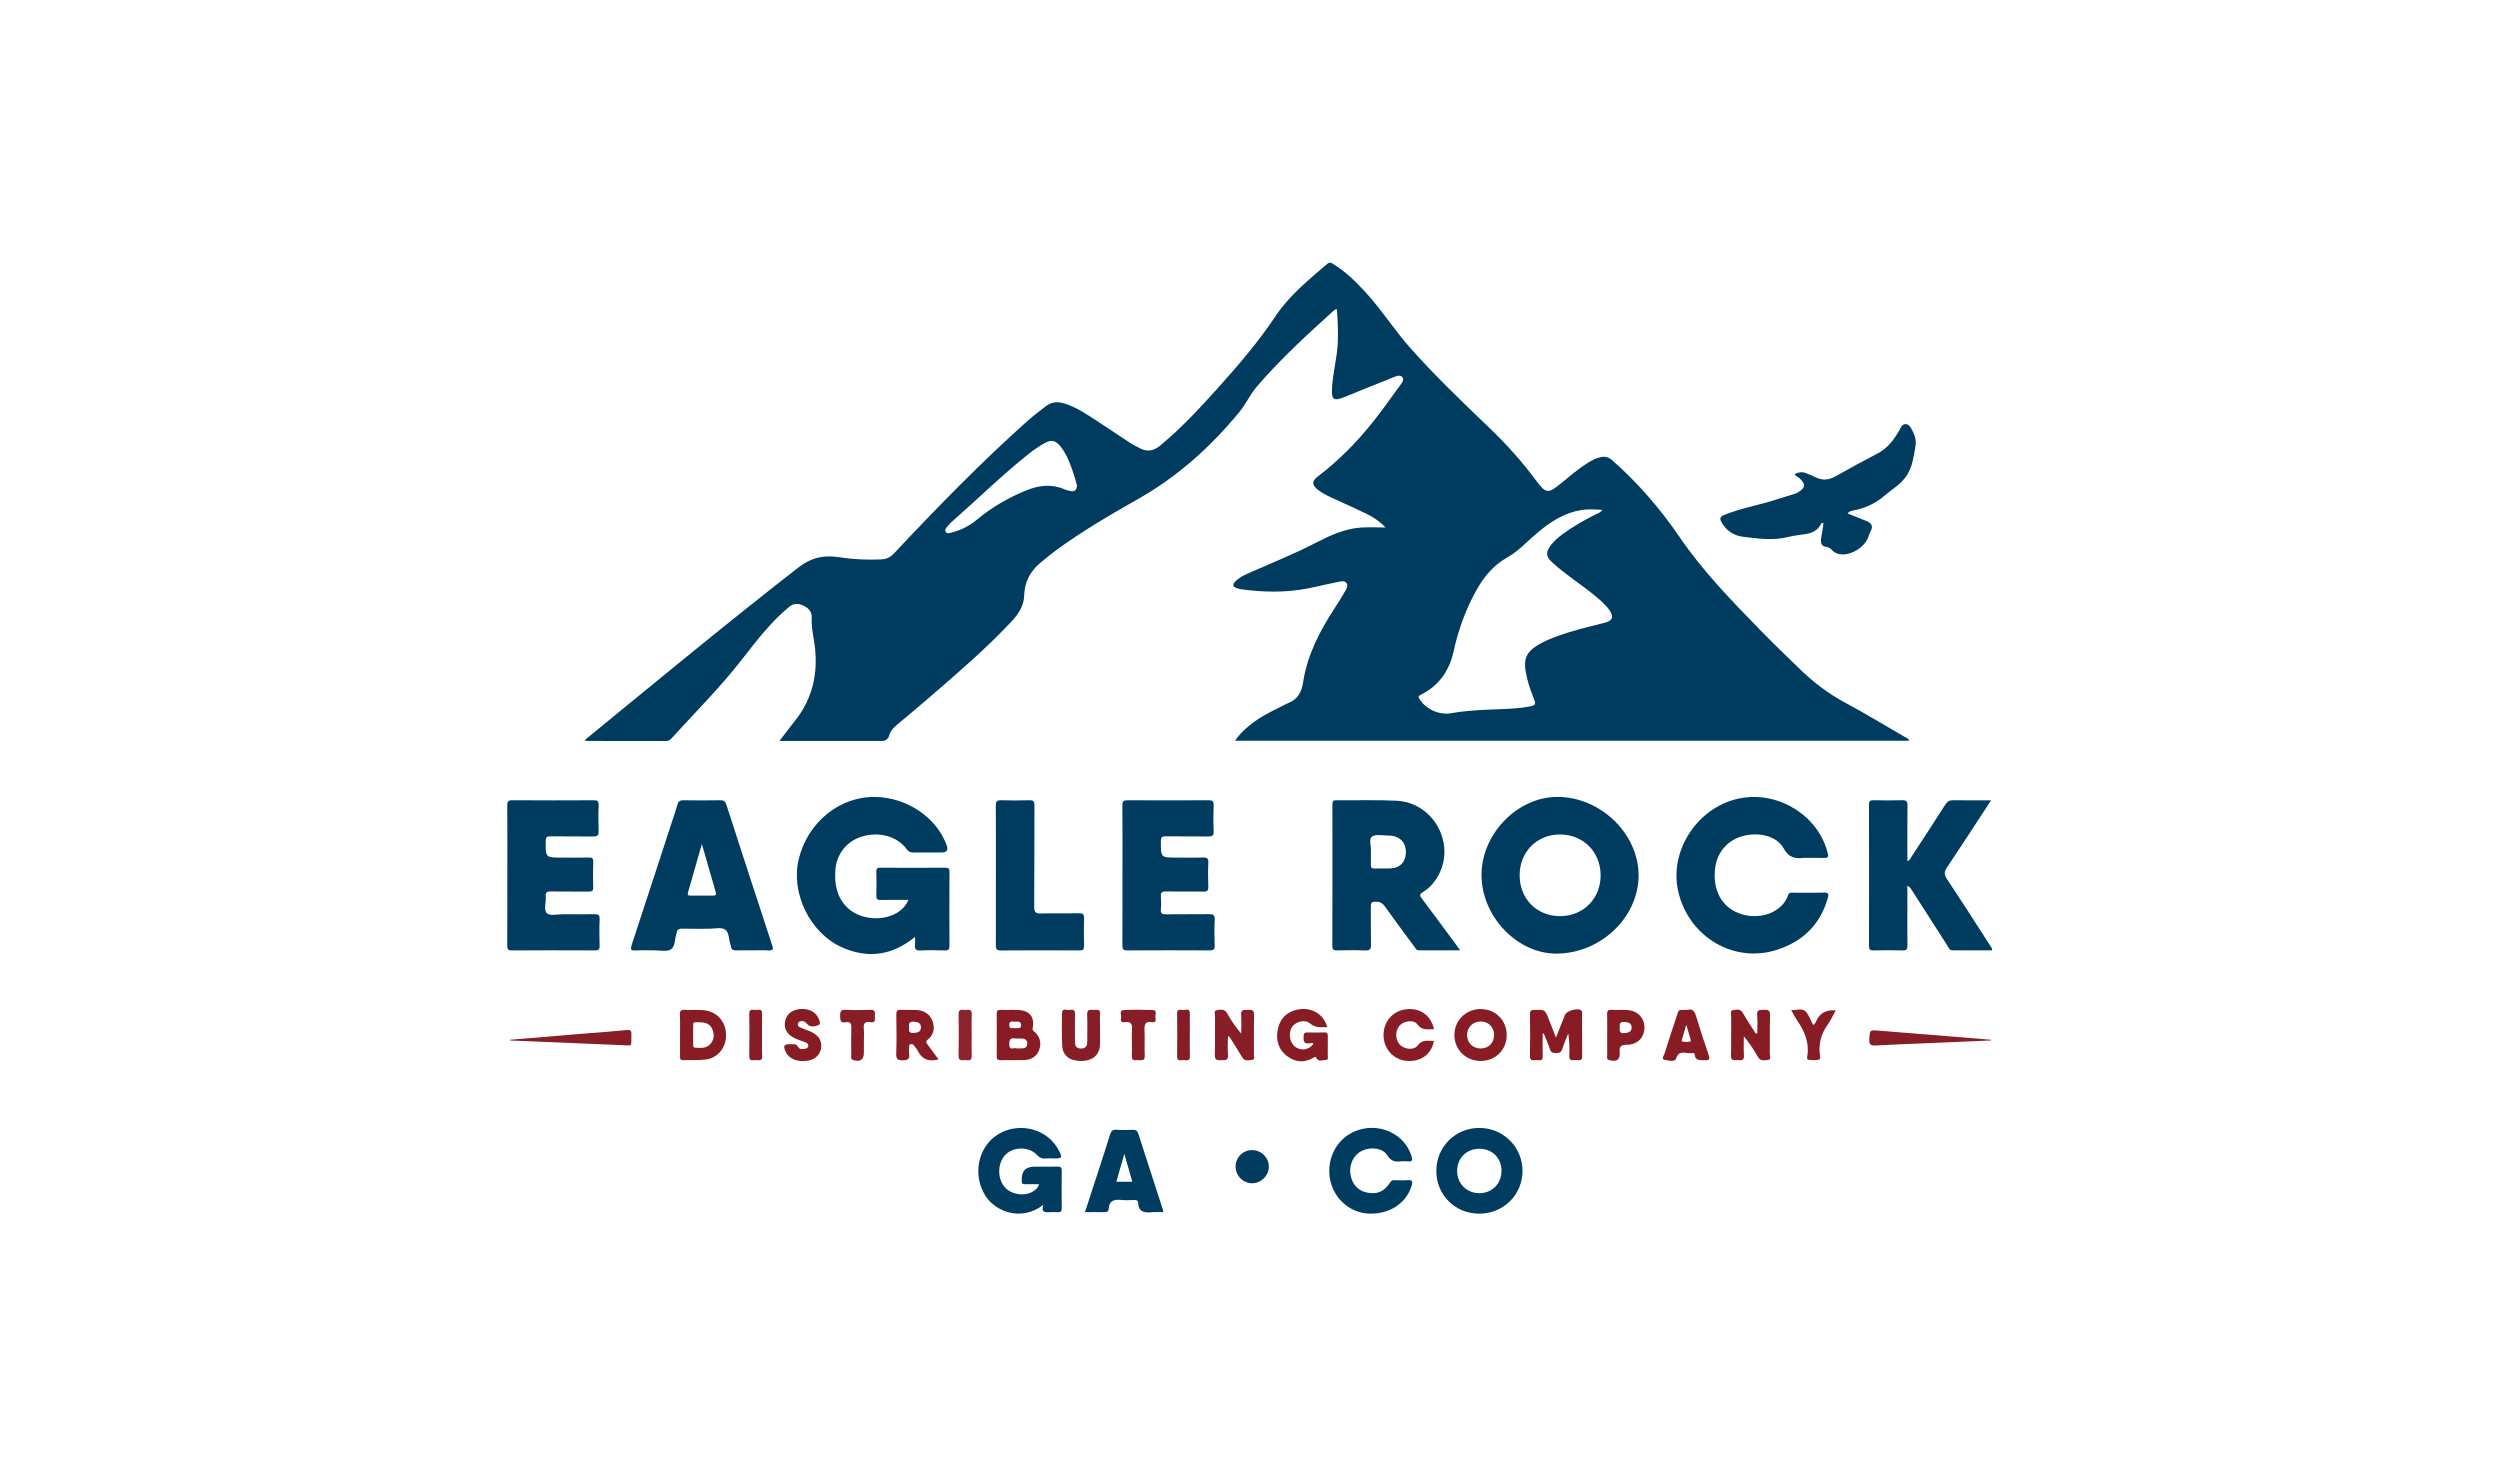 <svg width="276" height="163" viewBox="0 0 276 163" fill="none" xmlns="http://www.w3.org/2000/svg">
<path d="M100.292 99.349C99.203 99.349 98.221 99.332 97.241 99.358C96.845 99.369 96.735 99.237 96.746 98.854C96.772 97.986 96.774 97.115 96.746 96.247C96.734 95.873 96.863 95.794 97.212 95.796C99.589 95.81 101.966 95.814 104.342 95.795C104.759 95.792 104.825 95.952 104.822 96.316C104.809 99.014 104.808 101.714 104.822 104.413C104.825 104.799 104.713 104.936 104.319 104.927C103.428 104.903 102.535 104.886 101.646 104.932C101.116 104.96 100.949 104.781 101.016 104.277C101.05 104.016 101.022 103.746 101.022 103.43C98.504 105.504 95.786 105.862 92.923 104.571C89.393 102.979 87.283 98.553 88.179 94.854C89.173 90.751 92.733 87.882 96.706 87.983C100.173 88.071 103.385 90.259 104.51 93.295C104.711 93.841 104.532 94.114 103.973 94.114C102.944 94.114 101.916 94.106 100.887 94.12C100.548 94.124 100.318 94.058 100.093 93.747C99.052 92.319 97.05 91.775 95.149 92.356C93.458 92.871 92.335 94.313 92.219 96.094C92.119 97.637 92.39 99.06 93.537 100.193C94.954 101.594 97.706 101.779 99.301 100.592C99.706 100.29 100.04 99.928 100.288 99.353L100.292 99.349Z" fill="#003C5F"/>
<path d="M199.609 94.711C199.449 94.711 199.287 94.697 199.129 94.713C198.175 94.811 197.479 94.691 196.911 93.654C196.163 92.282 194.191 91.829 192.433 92.292C190.783 92.727 189.613 94.029 189.371 95.701C188.996 98.298 190.132 100.311 192.343 100.949C194.48 101.564 196.777 100.66 197.403 98.835C197.507 98.531 197.697 98.552 197.925 98.552C199.068 98.555 200.212 98.577 201.353 98.542C201.856 98.527 201.922 98.678 201.795 99.126C200.974 102.054 199.047 103.922 196.216 104.846C191.452 106.402 186.478 103.476 185.29 98.474C184.185 93.828 187.578 88.846 192.364 88.085C196.554 87.419 200.773 90.155 201.775 94.156C201.9 94.656 201.78 94.743 201.323 94.719C200.753 94.687 200.18 94.712 199.609 94.712V94.711Z" fill="#003C5F"/>
<path d="M219.816 88.356C218.132 90.926 216.557 93.355 214.948 95.763C214.645 96.217 214.606 96.536 214.929 97.019C216.522 99.415 218.069 101.84 219.626 104.257C219.744 104.441 219.926 104.599 219.935 104.915C218.47 104.915 217.015 104.912 215.562 104.917C215.208 104.917 215.132 104.617 214.992 104.399C213.683 102.363 212.38 100.325 211.075 98.287C210.957 98.103 210.836 97.922 210.574 97.768C210.574 98.256 210.574 98.743 210.574 99.229C210.574 100.945 210.562 102.661 210.582 104.377C210.588 104.793 210.474 104.937 210.044 104.925C208.97 104.896 207.894 104.897 206.822 104.925C206.411 104.934 206.336 104.776 206.337 104.407C206.347 99.214 206.348 94.02 206.336 88.827C206.336 88.412 206.49 88.34 206.853 88.346C207.904 88.367 208.958 88.375 210.008 88.344C210.461 88.33 210.59 88.467 210.585 88.918C210.563 90.952 210.575 92.986 210.575 95.062C210.876 94.979 210.931 94.736 211.044 94.564C212.292 92.653 213.542 90.742 214.767 88.816C214.991 88.465 215.231 88.335 215.647 88.344C216.988 88.371 218.33 88.353 219.82 88.353L219.816 88.356Z" fill="#003C5F"/>
<path d="M56.011 96.611C56.011 94.049 56.021 91.487 56.001 88.925C55.999 88.494 56.093 88.342 56.558 88.346C59.552 88.368 62.546 88.364 65.538 88.349C65.941 88.346 66.104 88.428 66.088 88.872C66.053 89.832 66.049 90.793 66.088 91.753C66.108 92.261 65.908 92.355 65.454 92.348C63.901 92.325 62.346 92.351 60.793 92.33C60.395 92.325 60.248 92.401 60.245 92.846C60.231 94.68 60.212 94.68 62.013 94.68C63.018 94.68 64.025 94.695 65.029 94.672C65.39 94.663 65.499 94.772 65.49 95.133C65.467 96.07 65.463 97.009 65.49 97.946C65.503 98.347 65.362 98.438 64.986 98.433C63.592 98.414 62.198 98.446 60.804 98.414C60.339 98.403 60.208 98.557 60.251 98.992C60.312 99.624 59.984 100.467 60.385 100.831C60.729 101.143 61.557 100.929 62.171 100.932C63.313 100.939 64.456 100.947 65.599 100.926C66.011 100.919 66.221 100.981 66.199 101.477C66.156 102.459 66.17 103.444 66.195 104.427C66.204 104.818 66.077 104.927 65.692 104.924C62.63 104.91 59.568 104.906 56.505 104.927C56.041 104.93 55.999 104.744 56 104.362C56.014 101.778 56.007 99.193 56.007 96.608L56.011 96.611Z" fill="#003C5F"/>
<path d="M123.923 96.597C123.923 94.034 123.935 91.471 123.912 88.909C123.908 88.453 124.043 88.344 124.483 88.347C127.456 88.366 130.428 88.365 133.4 88.347C133.824 88.344 134.004 88.426 133.985 88.9C133.946 89.86 133.946 90.823 133.985 91.783C134.004 92.261 133.824 92.352 133.394 92.346C131.839 92.324 130.285 92.354 128.73 92.327C128.286 92.319 128.159 92.437 128.159 92.89C128.159 94.678 128.142 94.678 129.904 94.678C130.864 94.678 131.826 94.703 132.784 94.667C133.246 94.651 133.426 94.752 133.4 95.255C133.356 96.123 133.364 96.994 133.397 97.863C133.413 98.303 133.299 98.447 132.839 98.436C131.469 98.404 130.095 98.444 128.725 98.414C128.267 98.404 128.126 98.541 128.161 98.987C128.199 99.441 128.205 99.905 128.16 100.357C128.109 100.867 128.324 100.95 128.778 100.942C130.333 100.915 131.887 100.95 133.442 100.922C133.931 100.912 134.132 101.005 134.103 101.551C134.053 102.486 134.063 103.427 134.1 104.363C134.118 104.826 133.96 104.928 133.523 104.925C130.506 104.907 127.487 104.906 124.47 104.926C124.01 104.929 123.907 104.788 123.911 104.351C123.93 101.765 123.92 99.18 123.92 96.594L123.923 96.597Z" fill="#003C5F"/>
<path d="M203.971 56.682C204.705 56.977 205.373 57.245 206.042 57.513C206.605 57.739 206.848 58.08 206.502 58.677C206.378 58.891 206.315 59.141 206.223 59.375C205.819 60.397 204.475 61.252 203.373 61.207C202.968 61.191 202.607 61.089 202.321 60.791C202.143 60.604 201.937 60.431 201.692 60.398C200.974 60.302 200.97 59.849 201.074 59.299C201.17 58.787 201.239 58.269 201.317 57.769C201.173 57.699 201.099 57.731 201.055 57.823C200.696 58.553 200.066 58.857 199.301 58.968C198.669 59.06 198.029 59.125 197.413 59.283C195.726 59.714 194.041 59.452 192.374 59.248C191.389 59.129 190.546 58.562 190.043 57.624C189.848 57.26 189.867 57.055 190.326 56.864C192.187 56.09 194.181 55.779 196.083 55.154C196.711 54.948 197.347 54.767 197.976 54.569C198.147 54.516 198.326 54.461 198.48 54.369C199.355 53.847 199.383 53.439 198.625 52.763C198.478 52.631 198.241 52.605 198.146 52.32C198.548 52.145 198.941 52.053 199.367 52.23C199.703 52.37 200.048 52.491 200.371 52.659C201.147 53.063 201.872 53.027 202.641 52.587C204.185 51.707 205.755 50.869 207.326 50.038C208.405 49.467 209.087 48.544 209.676 47.522C209.843 47.231 209.974 46.827 210.358 46.823C210.81 46.819 210.972 47.256 211.148 47.591C211.43 48.132 211.581 48.67 211.457 49.333C211.258 50.402 211.165 51.438 210.542 52.431C209.893 53.468 208.885 53.999 208.03 54.738C207.039 55.595 205.845 56.132 204.538 56.371C204.359 56.404 204.175 56.43 203.971 56.683V56.682Z" fill="#003C5F"/>
<path d="M109.946 96.636C109.946 94.073 109.96 91.51 109.935 88.948C109.931 88.457 110.081 88.331 110.55 88.346C111.578 88.379 112.608 88.38 113.636 88.346C114.091 88.331 114.202 88.472 114.201 88.916C114.183 92.645 114.208 96.375 114.175 100.104C114.169 100.729 114.345 100.866 114.936 100.848C116.328 100.804 117.725 100.854 119.119 100.823C119.578 100.814 119.694 100.958 119.681 101.397C119.649 102.403 119.656 103.411 119.678 104.417C119.686 104.788 119.6 104.93 119.195 104.928C116.291 104.912 113.388 104.908 110.484 104.931C109.989 104.935 109.939 104.731 109.941 104.324C109.954 101.761 109.947 99.199 109.947 96.636H109.946Z" fill="#003C5F"/>
<path d="M115.185 133.014C112.763 134.886 109.905 133.769 108.8 132.033C107.36 129.767 107.927 126.695 110.094 125.291C112.292 123.868 115.33 124.493 116.681 126.645C116.742 126.742 116.803 126.839 116.855 126.939C117.327 127.844 117.3 127.888 116.306 127.888C116.009 127.888 115.71 127.865 115.415 127.894C115.019 127.932 114.753 127.802 114.474 127.5C113.647 126.604 112.018 126.571 111.105 127.382C110.152 128.228 110.041 129.98 110.877 131.01C111.619 131.923 113.224 132.143 114.173 131.454C114.393 131.294 114.599 131.112 114.72 130.735C114.19 130.735 113.699 130.724 113.209 130.74C112.933 130.748 112.763 130.685 112.807 130.366C112.809 130.344 112.807 130.321 112.807 130.297C112.757 129.297 113.226 128.798 114.213 128.798C115.059 128.798 115.905 128.814 116.751 128.791C117.114 128.781 117.221 128.903 117.217 129.259C117.2 130.632 117.197 132.004 117.217 133.378C117.222 133.757 117.078 133.856 116.736 133.826C116.486 133.802 116.233 133.812 115.982 133.823C115.46 133.848 114.897 133.933 115.184 133.015L115.185 133.014Z" fill="#003C5F"/>
<path d="M154.573 128.212C154.049 128.285 153.553 128.201 153.134 127.521C152.647 126.731 151.325 126.595 150.38 127.036C149.484 127.455 148.947 128.491 149.078 129.544C149.218 130.664 149.86 131.426 150.846 131.644C152.008 131.902 152.806 131.581 153.462 130.554C153.594 130.348 153.73 130.289 153.955 130.294C154.435 130.308 154.918 130.331 155.395 130.29C155.983 130.239 155.97 130.506 155.834 130.94C155.223 132.883 153.351 134.085 151.077 133.978C149.061 133.883 147.32 132.384 146.873 130.359C146.396 128.204 147.369 126.023 149.235 125.06C151.143 124.075 153.461 124.46 154.896 126.001C155.323 126.46 155.61 126.994 155.818 127.584C155.973 128.027 155.966 128.286 155.391 128.215C155.165 128.187 154.935 128.211 154.575 128.211L154.573 128.212Z" fill="#003C5F"/>
<path d="M170.311 114.117C170.311 114.94 170.287 115.764 170.32 116.585C170.346 117.25 169.876 117.008 169.568 117.031C169.244 117.056 168.891 117.147 168.905 116.564C168.942 115.034 168.931 113.502 168.908 111.972C168.902 111.558 169.061 111.49 169.427 111.487C170.575 111.476 170.574 111.462 170.98 112.503C171.227 113.138 171.476 113.772 171.778 114.543C172.138 113.638 172.454 112.841 172.771 112.045C172.952 111.589 174.173 111.244 174.562 111.538C174.692 111.637 174.664 111.782 174.664 111.914C174.665 113.469 174.646 115.022 174.673 116.575C174.684 117.232 174.235 117.009 173.922 117.031C173.592 117.055 173.223 117.136 173.249 116.562C173.286 115.749 173.259 114.933 173.135 114.081C172.911 114.658 172.663 115.227 172.473 115.815C172.348 116.2 172.117 116.262 171.757 116.261C171.416 116.261 171.223 116.178 171.108 115.828C170.911 115.232 170.656 114.657 170.425 114.072L170.31 114.117H170.311Z" fill="#871C25"/>
<path d="M146.533 113.402C145.83 113.39 145.22 113.497 144.63 112.989C144.057 112.497 143.026 112.787 142.63 113.395C142.189 114.072 142.398 115.186 143.044 115.608C143.711 116.044 144.523 115.896 145.01 115.241C144.911 115.098 144.754 115.153 144.645 115.174C143.927 115.312 143.883 114.906 143.92 114.358C143.942 114.045 144.07 113.976 144.344 113.982C144.961 113.993 145.579 114.001 146.196 113.98C146.562 113.968 146.597 114.163 146.591 114.451C146.58 115.137 146.595 115.823 146.583 116.51C146.58 116.693 146.691 116.992 146.396 117.014C146.053 117.04 145.593 117.219 145.384 116.89C145.234 116.654 145.256 116.628 145.013 116.771C144.027 117.352 143.024 117.286 142.125 116.618C141.102 115.86 140.817 114.774 141.087 113.561C141.338 112.432 142.069 111.715 143.197 111.468C144.751 111.129 146.134 111.926 146.536 113.402H146.533Z" fill="#871C25"/>
<path d="M135.559 114.443C135.559 115.125 135.518 115.811 135.571 116.489C135.622 117.137 135.211 117.026 134.832 117.041C134.415 117.058 134.096 117.072 134.115 116.462C134.161 115.046 134.121 113.627 134.139 112.211C134.141 111.971 133.963 111.577 134.349 111.519C134.743 111.461 135.189 111.343 135.479 111.873C135.903 112.649 136.412 113.38 137.031 114.113C137.031 113.429 137.071 112.741 137.019 112.061C136.972 111.441 137.333 111.49 137.741 111.487C138.156 111.485 138.476 111.456 138.455 112.067C138.41 113.505 138.447 114.947 138.433 116.386C138.431 116.605 138.595 116.969 138.227 117.01C137.851 117.052 137.416 117.201 137.133 116.717C136.675 115.934 136.177 115.176 135.696 114.407C135.651 114.42 135.605 114.432 135.56 114.443H135.559Z" fill="#881E27"/>
<path d="M194.004 114.088C194.004 113.432 194.053 112.752 193.99 112.082C193.926 111.399 194.34 111.515 194.752 111.483C195.243 111.446 195.429 111.567 195.413 112.109C195.37 113.525 195.41 114.943 195.387 116.359C195.383 116.582 195.6 116.982 195.156 117.018C194.778 117.048 194.355 117.183 194.078 116.685C193.636 115.897 193.125 115.147 192.519 114.401C192.519 115.117 192.484 115.834 192.53 116.545C192.571 117.183 192.15 117.026 191.816 117.032C191.469 117.038 191.085 117.155 191.102 116.533C191.14 115.072 191.107 113.608 191.121 112.146C191.122 111.927 190.97 111.561 191.32 111.52C191.691 111.476 192.125 111.322 192.407 111.819C192.823 112.553 193.297 113.253 193.747 113.967C193.792 114.04 193.824 114.138 194.005 114.087L194.004 114.088Z" fill="#871C25"/>
<path d="M158.314 113.62C157.621 113.62 156.984 113.807 156.47 113.081C156.096 112.552 155.025 112.697 154.55 113.188C154.018 113.736 154.009 114.755 154.529 115.319C155.016 115.847 156.088 115.988 156.499 115.432C157.023 114.72 157.654 114.929 158.303 114.924C158.047 116.385 156.864 117.243 155.312 117.121C153.856 117.007 152.769 115.825 152.743 114.328C152.716 112.816 153.729 111.618 155.194 111.43C156.746 111.231 157.953 112.052 158.314 113.62Z" fill="#871C25"/>
<path d="M121.44 113.697C121.44 114.246 121.457 114.795 121.436 115.342C121.392 116.45 120.652 117.103 119.434 117.132C118.149 117.162 117.323 116.566 117.265 115.455C117.203 114.269 117.242 113.077 117.243 111.889C117.243 111.22 117.762 111.556 118.055 111.505C118.358 111.453 118.699 111.41 118.684 111.94C118.653 112.922 118.684 113.905 118.673 114.889C118.667 115.374 118.734 115.764 119.352 115.761C119.971 115.758 120.034 115.35 120.034 114.878C120.032 113.918 120.065 112.956 120.023 111.998C119.995 111.38 120.384 111.487 120.736 111.496C121.071 111.505 121.502 111.347 121.452 111.983C121.408 112.551 121.443 113.125 121.443 113.697H121.44Z" fill="#871D26"/>
<path d="M87.301 115.276C87.601 115.297 87.915 115.19 88.114 115.588C88.242 115.846 88.577 115.848 88.857 115.79C89.037 115.753 89.22 115.698 89.235 115.462C89.247 115.271 89.128 115.16 88.975 115.098C88.617 114.952 88.245 114.837 87.888 114.688C86.992 114.318 86.568 113.705 86.646 112.925C86.722 112.172 87.213 111.629 87.973 111.457C88.947 111.237 89.889 111.552 90.273 112.251C90.433 112.54 90.677 113.035 90.387 113.156C90.021 113.31 89.449 113.474 89.085 113.028C88.901 112.801 88.715 112.698 88.45 112.733C88.293 112.753 88.135 112.814 88.094 113.005C88.055 113.183 88.117 113.332 88.281 113.403C88.614 113.549 88.955 113.678 89.294 113.809C90.288 114.194 90.747 114.802 90.661 115.621C90.58 116.389 90.049 116.939 89.251 117.088C88.106 117.301 87.12 116.924 86.749 116.135C86.422 115.44 86.528 115.275 87.3 115.275L87.301 115.276Z" fill="#871C25"/>
<path d="M56.29 114.792C59.177 114.551 62.062 114.31 64.949 114.071C66.336 113.957 67.726 113.868 69.111 113.726C69.54 113.682 69.734 113.714 69.709 114.216C69.642 115.635 69.977 115.437 68.484 115.376C64.674 115.216 60.866 115.058 57.056 114.899C56.806 114.888 56.556 114.876 56.305 114.865L56.288 114.792H56.29Z" fill="#871D26"/>
<path d="M219.813 114.866C217.552 114.963 215.292 115.062 213.031 115.158C211.067 115.242 209.102 115.303 207.139 115.417C206.572 115.45 206.326 115.377 206.37 114.718C206.436 113.715 206.386 113.699 207.425 113.782C211.546 114.112 215.668 114.451 219.79 114.786C219.798 114.814 219.805 114.84 219.813 114.867V114.866Z" fill="#871D26"/>
<path d="M202.67 111.552C202.369 112.086 202.125 112.626 201.788 113.099C201.084 114.091 200.758 115.159 200.908 116.376C200.933 116.581 201.037 116.93 200.784 116.989C200.419 117.074 200.014 117.044 199.636 116.992C199.458 116.967 199.507 116.713 199.529 116.57C199.764 115.095 199.223 113.851 198.414 112.675C198.185 112.34 198.006 111.97 197.744 111.509C198.371 111.582 198.976 111.216 199.394 111.719C199.732 112.124 199.91 112.664 200.169 113.165C200.426 113.011 200.478 112.781 200.576 112.591C200.991 111.796 201.689 111.45 202.67 111.553V111.552Z" fill="#871C25"/>
<path d="M95.373 114.96C95.373 115.371 95.373 115.781 95.373 116.192C95.373 117.002 94.995 117.263 94.201 117.035C93.898 116.947 93.98 116.728 93.979 116.544C93.971 115.516 93.953 114.489 93.986 113.463C94.001 112.991 93.866 112.764 93.381 112.857C92.763 112.976 92.757 112.617 92.752 112.154C92.748 111.693 92.798 111.446 93.366 111.479C94.275 111.532 95.192 111.521 96.101 111.483C96.737 111.455 96.568 111.88 96.583 112.212C96.598 112.553 96.664 112.954 96.101 112.851C95.486 112.738 95.296 112.992 95.363 113.589C95.414 114.04 95.373 114.501 95.373 114.957V114.96Z" fill="#871D26"/>
<path d="M124.961 114.928C124.961 114.539 124.928 114.148 124.968 113.763C125.038 113.104 124.894 112.706 124.114 112.851C123.712 112.927 123.714 112.611 123.771 112.373C123.841 112.074 123.481 111.54 124.081 111.51C125.129 111.456 126.182 111.475 127.232 111.503C127.832 111.519 127.509 112.016 127.559 112.295C127.601 112.536 127.67 112.928 127.212 112.847C126.349 112.695 126.329 113.184 126.357 113.824C126.397 114.736 126.339 115.653 126.377 116.566C126.401 117.146 126.03 117.051 125.704 117.033C125.386 117.016 124.92 117.223 124.953 116.575C124.982 116.028 124.959 115.477 124.959 114.929L124.961 114.928Z" fill="#871D26"/>
<path d="M136.409 128.821C136.395 127.802 137.194 126.982 138.211 126.973C139.224 126.963 140.059 127.765 140.078 128.768C140.098 129.758 139.263 130.616 138.264 130.633C137.264 130.649 136.421 129.827 136.409 128.821Z" fill="#003C5F"/>
<path d="M107.273 114.241C107.273 115.015 107.251 115.791 107.28 116.564C107.306 117.265 106.801 117 106.474 117.037C106.122 117.077 105.813 117.092 105.826 116.544C105.859 115.018 105.857 113.491 105.827 111.965C105.815 111.323 106.239 111.505 106.565 111.495C106.908 111.484 107.317 111.365 107.284 111.987C107.245 112.737 107.275 113.489 107.275 114.242L107.273 114.241Z" fill="#8B242D"/>
<path d="M84.129 114.311C84.129 115.065 84.096 115.821 84.14 116.572C84.173 117.158 83.792 117.053 83.474 117.032C83.163 117.011 82.707 117.244 82.718 116.586C82.743 115.034 82.74 113.48 82.718 111.927C82.71 111.317 83.132 111.5 83.425 111.507C83.708 111.514 84.156 111.291 84.136 111.913C84.109 112.711 84.129 113.512 84.129 114.311Z" fill="#871C25"/>
<path d="M131.357 114.343C131.357 115.097 131.335 115.851 131.364 116.604C131.388 117.215 130.956 117.035 130.662 117.027C130.38 117.019 129.944 117.245 129.952 116.62C129.974 115.045 129.974 113.47 129.952 111.895C129.946 111.389 130.279 111.458 130.542 111.51C130.83 111.566 131.351 111.202 131.356 111.879C131.363 112.701 131.357 113.523 131.357 114.345V114.343Z" fill="#861C25"/>
<path d="M146.527 29.135C146.825 28.878 147.019 29.043 147.245 29.183C148.641 30.045 149.783 31.196 150.876 32.4C152.585 34.282 153.95 36.438 155.632 38.342C158.424 41.501 161.475 44.401 164.51 47.315C166.346 49.079 168.032 50.963 169.552 53.007C170.688 54.534 170.893 54.531 172.357 53.343C173.297 52.581 174.209 51.781 175.24 51.134C175.704 50.843 176.179 50.577 176.727 50.465C177.211 50.365 177.604 50.476 177.985 50.81C180.852 53.328 183.309 56.188 185.465 59.347C188 63.062 191.14 66.278 194.265 69.493C195.715 70.986 197.219 72.427 198.713 73.875C200.195 75.31 201.809 76.555 203.643 77.54C205.932 78.769 208.158 80.121 210.406 81.426C210.531 81.499 210.714 81.529 210.755 81.783L210.752 81.78H136.355C136.801 81.08 137.35 80.581 137.921 80.11C138.968 79.246 140.159 78.621 141.376 78.039C141.643 77.911 141.897 77.75 142.171 77.642C143.226 77.224 143.687 76.489 143.863 75.328C144.313 72.344 145.679 69.706 147.312 67.201C147.722 66.571 148.121 65.931 148.493 65.277C148.644 65.014 148.878 64.699 148.666 64.392C148.43 64.05 148.025 64.189 147.712 64.249C146.593 64.463 145.487 64.749 144.367 64.966C141.919 65.441 139.46 65.391 136.999 65.052C136.821 65.027 136.644 64.971 136.475 64.908C136.079 64.759 136.078 64.517 136.341 64.232C136.738 63.804 137.249 63.541 137.77 63.31C140.291 62.194 142.856 61.173 145.306 59.904C146.856 59.101 148.431 58.384 150.193 58.245C151.048 58.178 151.914 58.234 152.971 58.234C152.233 57.483 151.532 57.043 150.784 56.684C149.533 56.081 148.261 55.518 147 54.935C146.462 54.686 145.925 54.427 145.463 54.047C144.825 53.52 144.818 53.112 145.472 52.616C147.727 50.906 149.702 48.908 151.47 46.709C152.486 45.446 153.425 44.12 154.374 42.805C154.627 42.455 155.112 41.991 154.817 41.63C154.532 41.282 153.95 41.609 153.538 41.772C151.842 42.436 150.16 43.136 148.469 43.817C147.205 44.327 146.975 44.147 147.06 42.756C147.163 41.042 147.648 39.379 147.7 37.658C147.736 36.492 147.684 35.334 147.592 34.147C147.47 34.166 147.391 34.154 147.356 34.187C144.373 36.891 141.395 39.599 138.767 42.663C138.017 43.536 137.556 44.599 136.829 45.483C133.679 49.312 130.051 52.582 125.722 55.045C122.607 56.817 119.505 58.612 116.61 60.736C116.003 61.181 115.416 61.658 114.842 62.145C113.746 63.077 113.11 64.235 113.072 65.711C113.041 66.896 112.42 67.815 111.632 68.654C108.95 71.512 105.989 74.067 103.032 76.627C101.702 77.779 100.352 78.91 99 80.039C98.623 80.355 98.305 80.699 98.169 81.183C98.057 81.585 97.798 81.801 97.376 81.801H86.051C86.638 81.038 87.161 80.334 87.712 79.651C89.868 76.979 90.412 73.93 89.848 70.614C89.713 69.826 89.568 69.042 89.618 68.231C89.661 67.55 89.261 67.12 88.682 66.853C88.137 66.6 87.643 66.565 87.108 67.009C85.115 68.658 83.553 70.69 81.984 72.712C79.551 75.845 76.75 78.644 74.085 81.567C73.911 81.76 73.722 81.805 73.482 81.805C70.533 81.799 67.583 81.802 64.647 81.802C64.561 81.676 64.653 81.623 64.717 81.571C72.484 75.217 80.214 68.819 88.136 62.655C89.553 61.552 90.938 61.251 92.626 61.514C94.16 61.753 95.716 61.83 97.277 61.759C97.856 61.733 98.299 61.523 98.707 61.088C103.466 56.015 108.316 51.032 113.513 46.402C114.125 45.856 114.798 45.377 115.44 44.863C116.069 44.358 116.761 44.312 117.506 44.544C118.833 44.956 119.967 45.727 121.111 46.477C122.371 47.302 123.62 48.146 124.882 48.97C125.168 49.156 125.486 49.288 125.785 49.454C126.597 49.91 127.321 49.817 128.05 49.218C130.372 47.306 132.411 45.108 134.413 42.881C136.705 40.332 138.935 37.736 140.845 34.867C142.352 32.605 144.478 30.894 146.527 29.135ZM176.894 56.29C176.046 56.235 175.285 56.191 174.522 56.317C172.678 56.624 171.184 57.607 169.781 58.773C168.658 59.708 167.669 60.828 166.39 61.549C164.872 62.406 163.836 63.661 163.006 65.138C161.813 67.262 161 69.539 160.477 71.905C159.996 74.084 158.855 75.699 156.865 76.696C156.586 76.835 156.55 76.93 156.72 77.193C157.438 78.307 158.899 78.984 160.227 78.736C161.536 78.493 162.854 78.418 164.178 78.35C165.705 78.27 167.243 78.292 168.755 78.016C169.565 77.869 169.601 77.774 169.3 77.031C168.913 76.077 168.594 75.104 168.428 74.085C168.208 72.736 168.545 71.98 169.711 71.256C170.372 70.845 171.087 70.547 171.814 70.275C173.547 69.629 175.345 69.209 177.136 68.761C178.05 68.533 178.208 68.09 177.663 67.332C177.22 66.714 176.638 66.229 176.054 65.748C174.538 64.498 172.865 63.448 171.404 62.128C170.639 61.436 170.62 60.936 171.267 60.123C171.625 59.673 172.063 59.305 172.523 58.963C173.663 58.115 174.899 57.431 176.159 56.787C176.386 56.672 176.669 56.625 176.897 56.291L176.894 56.29ZM117.154 49.379C116.555 48.592 116.059 48.48 115.211 48.981C114.625 49.329 114.055 49.718 113.523 50.144C110.571 52.496 107.881 55.146 105.048 57.633C104.911 57.752 104.781 57.886 104.672 58.031C104.518 58.237 104.23 58.446 104.412 58.726C104.573 58.973 104.867 58.84 105.108 58.778C106.139 58.513 107.061 58.035 107.879 57.35C109.501 55.993 111.314 54.957 113.267 54.152C114.673 53.574 116.073 53.396 117.512 54.017C117.74 54.115 117.987 54.182 118.233 54.224C118.658 54.295 118.875 54.082 118.904 53.605V53.603C118.798 53.236 118.69 52.815 118.556 52.404C118.208 51.341 117.84 50.283 117.154 49.379Z" fill="#003C5F"/>
<path d="M171.971 87.978C176.721 87.994 180.914 92.071 180.9 96.659V96.66C180.888 101.306 176.668 105.296 171.781 105.278C167.452 105.263 163.539 101.121 163.558 96.574C163.578 92.022 167.549 87.963 171.971 87.978ZM172.243 92.126C169.67 92.115 167.763 94.041 167.768 96.64C167.774 99.245 169.675 101.155 172.252 101.142C174.82 101.129 176.735 99.176 176.708 96.596C176.682 94.033 174.786 92.137 172.243 92.126Z" fill="#003C5F"/>
<path d="M147.536 88.347C149.753 88.374 151.975 88.29 154.187 88.401C158.251 88.606 160.733 93.121 158.788 96.654C158.372 97.411 157.813 98.048 157.079 98.49C156.677 98.732 156.739 98.89 156.976 99.206C158.243 100.884 159.486 102.579 160.737 104.27C160.867 104.446 160.99 104.629 161.189 104.915C159.594 104.915 158.119 104.914 156.644 104.915C156.36 104.915 156.27 104.685 156.14 104.508C155.055 103.037 153.955 101.574 152.9 100.082C152.612 99.674 152.303 99.54 151.822 99.55C151.41 99.558 151.334 99.709 151.338 100.077C151.356 101.472 151.324 102.869 151.355 104.265C151.366 104.752 151.273 104.955 150.727 104.931C149.7 104.884 148.67 104.901 147.641 104.925C147.249 104.934 147.088 104.863 147.09 104.411C147.106 99.217 147.104 94.023 147.096 88.827C147.096 88.498 147.147 88.341 147.536 88.347ZM153.333 92.25C152.7 92.245 151.918 92.058 151.474 92.356C151.07 92.626 151.416 93.46 151.346 93.936L151.35 94.747C151.351 95 151.35 95.24 151.342 95.48C151.331 95.77 151.427 95.891 151.729 95.883C152.366 95.865 153.008 95.903 153.643 95.859C154.555 95.796 155.139 95.169 155.202 94.261C155.286 93.054 154.559 92.261 153.333 92.25Z" fill="#003C5F"/>
<path d="M79.515 88.348C79.893 88.342 80.066 88.445 80.19 88.83C81.86 94.01 83.545 99.187 85.247 104.357C85.403 104.834 85.318 104.953 84.835 104.927C84.243 104.894 83.647 104.918 83.053 104.918H83.05C82.456 104.918 81.861 104.903 81.268 104.924C80.939 104.935 80.74 104.837 80.7 104.494C80.694 104.449 80.686 104.402 80.669 104.36C80.439 103.771 80.524 102.922 80.041 102.617C79.597 102.337 78.846 102.537 78.231 102.534C77.271 102.53 76.311 102.554 75.353 102.522C74.967 102.51 74.75 102.612 74.701 103.002C74.698 103.024 74.689 103.046 74.682 103.068C74.484 103.669 74.543 104.521 74.064 104.813C73.593 105.102 72.825 104.91 72.188 104.917C71.526 104.925 70.86 104.878 70.201 104.931C69.608 104.977 69.588 104.778 69.749 104.288C71.24 99.767 72.711 95.238 74.187 90.713C74.392 90.085 74.62 89.463 74.793 88.826C74.897 88.444 75.091 88.341 75.471 88.348C76.818 88.371 78.167 88.37 79.515 88.348ZM77.487 93.184C76.944 95.08 76.457 96.803 75.956 98.519C75.868 98.819 75.981 98.878 76.244 98.875C77.065 98.868 77.888 98.868 78.71 98.875C78.959 98.878 79.115 98.83 79.028 98.528C78.529 96.805 78.034 95.08 77.488 93.184H77.487Z" fill="#003C5F"/>
<path d="M163.312 124.522C165.972 124.517 168.108 126.66 168.084 129.311C168.059 131.943 165.959 133.994 163.292 133.99L163.294 133.988C160.631 133.983 158.564 131.914 158.57 129.257C158.576 126.61 160.662 124.528 163.312 124.522ZM163.298 126.822C161.907 126.829 160.884 127.845 160.865 129.237C160.845 130.641 161.905 131.722 163.305 131.729C164.713 131.735 165.77 130.677 165.768 129.263C165.767 127.839 164.731 126.815 163.298 126.822Z" fill="#003C5F"/>
<path d="M123.254 124.726C123.845 124.77 124.444 124.76 125.036 124.729C125.393 124.709 125.562 124.831 125.67 125.168C126.568 127.967 127.479 130.76 128.384 133.557C128.405 133.618 128.399 133.688 128.412 133.817L128.415 133.818C127.991 133.818 127.623 133.793 127.26 133.824C126.442 133.896 125.696 133.903 125.654 132.777C125.644 132.533 125.443 132.471 125.204 132.479C124.749 132.496 124.287 132.522 123.834 132.476C123.05 132.396 122.446 132.502 122.398 133.473C122.384 133.75 122.184 133.83 121.913 133.824C121.231 133.809 120.547 133.818 119.78 133.818C120.299 132.231 120.8 130.7 121.298 129.167C121.72 127.866 122.146 126.567 122.55 125.261C122.664 124.89 122.819 124.694 123.254 124.726ZM123.246 130.465H125.008C124.72 129.457 124.447 128.5 124.125 127.377C123.803 128.511 123.525 129.484 123.246 130.465Z" fill="#003C5F"/>
<path d="M110.52 111.486C111.159 111.519 111.802 111.468 112.44 111.504C113.68 111.573 114.24 112.273 114.006 113.494C113.953 113.762 114.095 113.806 114.217 113.917C114.82 114.47 115.001 115.143 114.721 115.908C114.445 116.659 113.847 117.006 113.074 117.029C112.206 117.054 111.337 117.026 110.469 117.044C110.138 117.051 110.03 116.934 110.037 116.608C110.055 115.831 110.042 115.052 110.042 114.275L110.041 114.274C110.041 113.519 110.056 112.763 110.034 112.01C110.024 111.644 110.103 111.464 110.52 111.486ZM112.052 114.64C111.521 114.559 111.42 114.789 111.42 115.283C111.418 116.078 111.998 115.601 112.231 115.742C112.445 115.742 112.605 115.737 112.764 115.742C113.129 115.753 113.398 115.636 113.411 115.222C113.423 114.812 113.162 114.667 112.801 114.65C112.553 114.641 112.297 114.678 112.052 114.64ZM112.011 112.795C111.746 112.795 111.402 112.663 111.426 113.179C111.452 113.719 111.844 113.426 112.046 113.513H112.048C112.34 113.488 112.739 113.626 112.732 113.171C112.725 112.696 112.311 112.795 112.011 112.795Z" fill="#871C25"/>
<path d="M75.611 111.489C76.404 111.546 77.206 111.414 77.997 111.57C79.345 111.836 80.199 112.962 80.154 114.4C80.111 115.739 79.192 116.826 77.872 116.975C77.061 117.065 76.234 117.013 75.415 117.043C75.066 117.055 75.074 116.842 75.076 116.601C75.08 115.825 75.076 115.049 75.076 114.274L75.076 114.272C75.076 113.519 75.1 112.765 75.066 112.014C75.045 111.579 75.197 111.461 75.611 111.489ZM77.09 112.851C76.564 112.844 76.541 112.844 76.53 113.252C76.51 113.935 76.523 114.618 76.526 115.301C76.526 115.46 76.52 115.655 76.737 115.664C77.325 115.69 77.946 115.781 78.402 115.282C78.823 114.822 78.889 114.273 78.672 113.692C78.426 113.036 77.899 112.848 77.091 112.854L77.09 112.851Z" fill="#871C25"/>
<path d="M166.339 114.319C166.321 115.937 165.067 117.147 163.428 117.132C161.807 117.117 160.557 115.858 160.565 114.25C160.574 112.623 161.886 111.361 163.531 111.399C165.159 111.437 166.357 112.683 166.339 114.319ZM163.457 112.774C162.614 112.777 161.983 113.395 161.964 114.238C161.945 115.103 162.591 115.753 163.469 115.753C164.328 115.751 164.934 115.153 164.946 114.295C164.959 113.405 164.338 112.772 163.457 112.774Z" fill="#871C25"/>
<path d="M99.457 111.485C99.98 111.514 100.506 111.481 101.031 111.496C101.892 111.522 102.599 111.836 102.934 112.688C103.25 113.494 103.095 114.227 102.415 114.783C102.134 115.014 102.285 115.155 102.421 115.338C102.811 115.865 103.199 116.394 103.611 116.953L103.61 116.954C102.521 117.252 101.788 116.95 101.328 116.015C101.219 115.794 101.032 115.611 100.887 115.406C100.795 115.279 100.667 115.242 100.527 115.277C100.351 115.321 100.37 115.479 100.369 115.612C100.365 115.864 100.339 116.12 100.373 116.365C100.447 116.909 100.233 117.045 99.697 117.059C99.097 117.074 98.923 116.919 98.945 116.304C98.996 114.866 98.974 113.424 98.953 111.986C98.948 111.594 99.069 111.465 99.457 111.485ZM100.907 112.797C100.435 112.767 100.286 112.948 100.375 113.393C100.331 113.744 100.302 114.076 100.847 114.04C101.27 114.013 101.65 113.948 101.671 113.443C101.691 112.943 101.355 112.826 100.907 112.797Z" fill="#871C25"/>
<path d="M186.315 111.491C186.863 111.315 187.101 111.674 187.275 112.262C187.689 113.661 188.148 115.047 188.623 116.427C188.781 116.887 188.767 117.089 188.203 117.049C187.713 117.013 187.165 117.167 187.092 116.415C187.081 116.297 186.949 116.215 186.829 116.251C186.23 116.427 185.383 115.752 185.028 116.892C184.915 117.253 184.168 117.095 183.761 117C183.364 116.908 183.699 116.532 183.764 116.322C184.172 114.993 184.613 113.674 185.05 112.353C185.403 111.287 185.201 111.531 186.315 111.491ZM185.728 114.626C185.693 114.747 185.589 114.945 185.737 114.98C185.994 115.042 186.28 115.039 186.545 115.001C186.733 114.974 186.643 114.776 186.613 114.663C186.49 114.206 186.347 113.754 186.161 113.132C185.98 113.754 185.851 114.19 185.728 114.626ZM186.161 113.132L186.162 113.129H186.16L186.161 113.132Z" fill="#871C25"/>
<path d="M177.433 114.224C177.433 113.47 177.448 112.715 177.426 111.961C177.416 111.614 177.51 111.468 177.882 111.487C178.474 111.516 179.071 111.467 179.661 111.507C180.801 111.582 181.554 112.381 181.547 113.455C181.539 114.53 180.771 115.346 179.624 115.341C178.955 115.338 178.763 115.528 178.812 116.185C178.874 117.011 178.487 117.25 177.659 117.039C177.342 116.958 177.438 116.737 177.437 116.556C177.427 115.778 177.433 115.001 177.433 114.224ZM179.351 112.827C178.863 112.793 178.755 113.008 178.829 113.405C178.796 113.78 178.77 114.101 179.315 114.059C179.744 114.026 180.118 113.943 180.132 113.457C180.145 112.97 179.79 112.859 179.351 112.827Z" fill="#871C25"/>
</svg>
